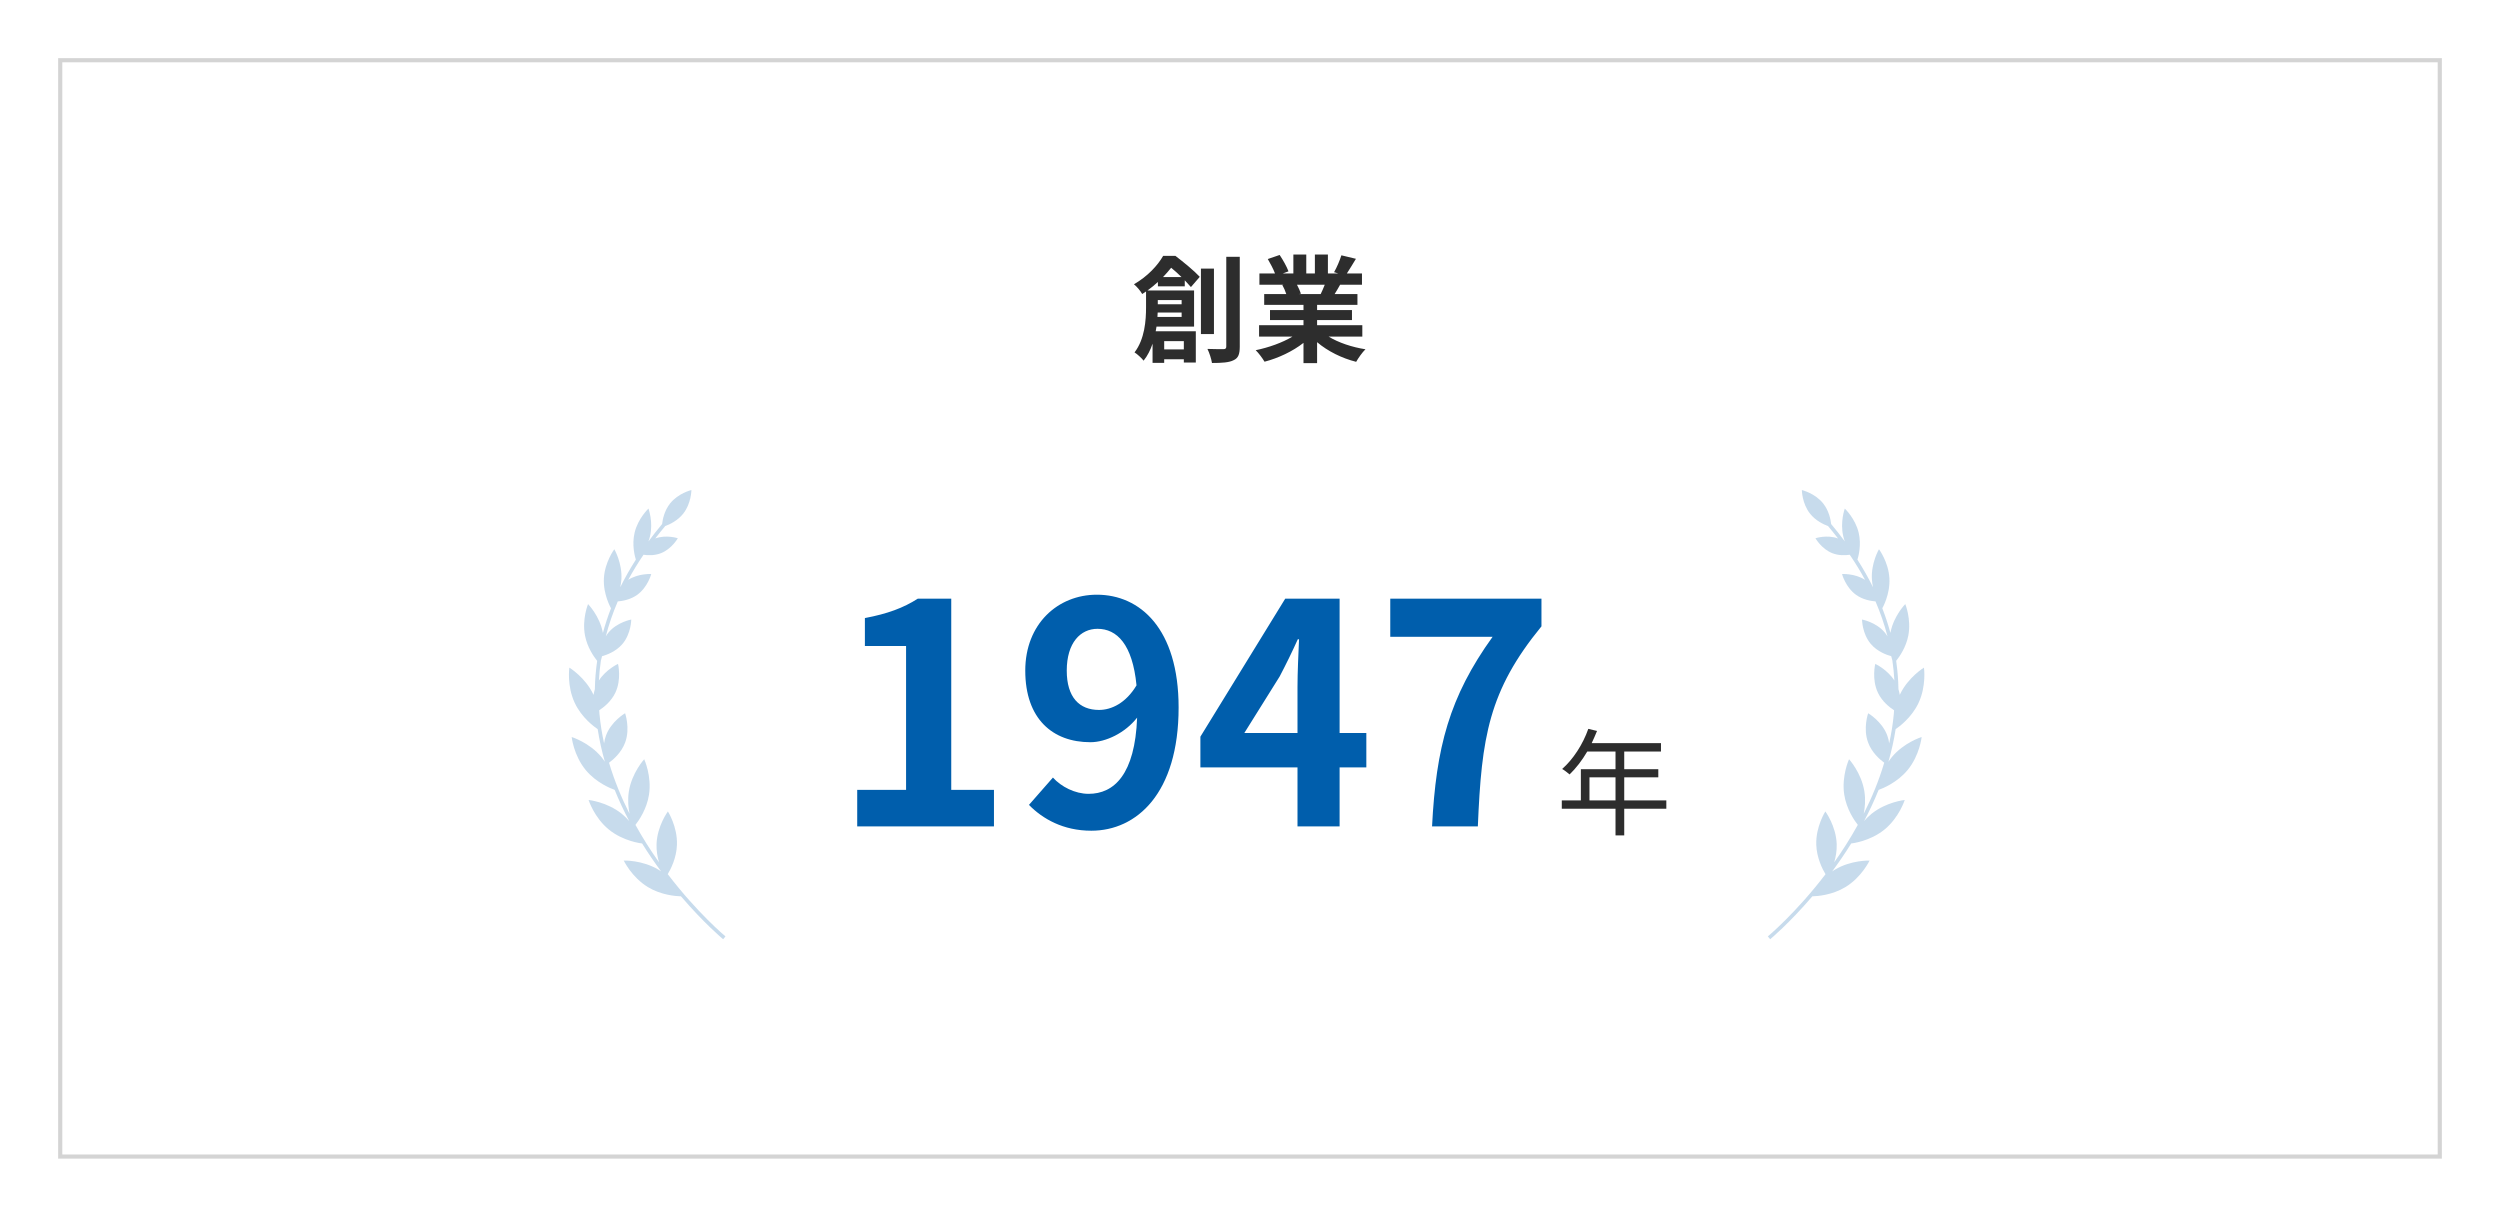 <svg width="602" height="293" viewBox="0 0 602 293" fill="none" xmlns="http://www.w3.org/2000/svg">
<g filter="url(#filter0_d_68_26)">
<rect x="14" y="14" width="574" height="265" fill="white"/>
<rect x="14.5" y="14.5" width="573" height="264" stroke="#D4D4D4"/>
</g>
<path d="M280.056 66.716H284.508C283.696 65.932 282.828 65.12 282.016 64.476C281.428 65.204 280.784 65.96 280.056 66.716ZM284.536 72.26H278.796V73.268H284.536V72.26ZM278.712 76.32H284.536V75.256H278.768C278.768 75.592 278.74 75.956 278.712 76.32ZM285.068 82.144H280.336V84.132H285.068V82.144ZM285.292 68.956H278.824V67.892C278.068 68.592 277.256 69.264 276.332 69.936H287.532V78.644H278.488C278.432 79.008 278.376 79.4 278.292 79.764H287.952V87.296H285.068V86.512H280.336V87.38H277.536V82.76C277.032 84.244 276.332 85.672 275.38 86.848C274.96 86.288 273.784 85.196 273.196 84.86C275.66 81.64 275.968 77.16 275.968 73.996V70.188C275.66 70.384 275.352 70.608 275.044 70.804C274.652 70.076 273.7 68.956 273.056 68.452C276.388 66.52 278.768 63.916 280.084 61.62H283.052C285.012 63.132 287.56 65.204 288.904 66.66L286.776 69.124C286.384 68.676 285.88 68.116 285.292 67.5V68.956ZM292.32 64.672V80.436H289.184V64.672H292.32ZM295.288 61.844H298.536V83.46C298.536 85.308 298.172 86.232 297.052 86.736C295.988 87.296 294.252 87.408 291.844 87.408C291.704 86.484 291.228 84.972 290.752 84.02C292.432 84.076 294.056 84.076 294.588 84.076C295.092 84.076 295.288 83.908 295.288 83.432V61.844ZM319.004 68.564H312.312C312.704 69.292 313.068 70.132 313.264 70.72L312.788 70.804H318.024C318.36 70.132 318.696 69.32 319.004 68.564ZM328.048 81.052H319.928C322.308 82.508 325.556 83.6 328.804 84.104C328.048 84.832 327.068 86.232 326.564 87.128C323.12 86.26 319.732 84.58 317.156 82.396V87.436H313.88V82.564C311.276 84.608 307.832 86.232 304.5 87.1C304.024 86.288 303.072 85 302.372 84.328C305.508 83.684 308.812 82.508 311.22 81.052H303.184V78.308H313.88V77.076H305.816V74.668H313.88V73.408H304.416V70.804H309.736C309.512 70.104 309.148 69.264 308.784 68.62L309.12 68.564H303.268V65.848H307.02C306.628 64.784 305.9 63.44 305.284 62.376L308.14 61.396C308.952 62.6 309.876 64.252 310.268 65.344L308.896 65.848H311.444V61.284H314.552V65.848H316.624V61.284H319.76V65.848H322.252L321.244 65.54C321.916 64.392 322.616 62.712 323.008 61.48L326.508 62.32C325.724 63.608 324.968 64.868 324.324 65.848H327.964V68.564H322.7C322.252 69.376 321.804 70.132 321.384 70.804H326.872V73.408H317.156V74.668H325.556V77.076H317.156V78.308H328.048V81.052Z" fill="#2D2D2D"/>
<path d="M206.416 199V190.194H218.182V155.562H208.266V148.828C213.742 147.792 217.516 146.386 220.994 144.166H229.06V190.194H239.346V199H206.416ZM256.874 161.482C256.874 167.92 259.908 170.954 264.644 170.954C267.678 170.954 271.156 169.252 273.672 165.034C272.71 155.118 268.936 151.418 264.274 151.418C260.204 151.418 256.874 154.748 256.874 161.482ZM262.794 200.036C255.986 200.036 251.028 197.15 247.772 193.82L253.544 187.234C255.542 189.454 258.872 191.156 262.128 191.156C268.27 191.156 273.302 186.494 273.82 172.804C270.934 176.504 266.272 178.724 262.572 178.724C253.47 178.724 246.884 173.1 246.884 161.482C246.884 150.234 254.728 143.204 264.126 143.204C274.486 143.204 283.81 151.344 283.81 170.362C283.81 191.082 273.672 200.036 262.794 200.036ZM299.636 176.504H312.438V165.33C312.438 162.148 312.66 157.19 312.808 153.934H312.512C311.18 156.894 309.7 159.928 308.146 162.888L299.636 176.504ZM312.438 199V184.792H289.054V177.392L309.478 144.166H322.576V176.504H329.014V184.792H322.576V199H312.438ZM344.84 199C345.802 179.982 348.984 167.846 359.418 153.342H334.776V144.166H371.184V150.826C358.456 166.366 356.754 177.54 355.866 199H344.84Z" fill="#005EAC"/>
<path d="M382.744 192.728H389.016V187.184H382.744V192.728ZM401.252 192.728V194.744H391.116V201.156H389.016V194.744H376.08V192.728H380.672V185.224H389.016V180.968H382.212C380.952 183.124 379.468 185.028 377.956 186.484C377.564 186.148 376.696 185.448 376.164 185.168C378.796 182.872 381.148 179.26 382.464 175.508L384.564 176.012C384.172 176.992 383.724 178 383.276 178.952H399.964V180.968H391.116V185.224H399.32V187.184H391.116V192.728H401.252Z" fill="#2D2D2D"/>
<path d="M160.794 210.5C161.555 209.232 162.902 206.57 163.01 203.43C163.163 199.042 160.83 195.395 160.83 195.395C160.83 195.395 158.249 198.87 158.096 203.261C158.04 204.87 158.318 206.375 158.693 207.643C156.742 204.893 154.81 201.88 153.015 198.633C153.874 197.534 155.743 194.813 156.278 191.368C156.98 186.86 155.123 182.823 155.123 182.823C155.123 182.823 152.125 186.106 151.423 190.617C151.116 192.59 151.299 194.472 151.599 195.964C149.658 192.132 147.948 188.014 146.656 183.664C147.707 182.897 149.642 181.223 150.539 178.792C151.805 175.373 150.523 171.749 150.523 171.749C150.523 171.749 147.191 173.676 145.928 177.099C145.693 177.736 145.547 178.376 145.462 179.003C144.959 176.679 144.568 174.303 144.346 171.875C144.32 171.596 144.313 171.313 144.29 171.033C145.458 170.27 147.158 168.895 148.141 166.876C149.736 163.597 148.819 159.865 148.819 159.865C148.819 159.865 145.941 161.178 144.212 163.87C144.3 162.257 144.463 160.655 144.695 159.059C144.783 158.773 144.881 158.422 144.976 158.009C145.997 157.733 148.31 156.93 149.896 155.055C151.981 152.584 152.007 149.184 152.007 149.184C152.007 149.184 148.65 149.792 146.568 152.262C146.304 152.574 146.075 152.899 145.873 153.234C146.604 150.4 147.566 147.595 148.761 144.819C149.951 144.725 151.834 144.383 153.427 143.246C155.978 141.419 156.82 138.23 156.82 138.23C156.82 138.23 153.776 138.026 151.273 139.628C152.373 137.597 153.603 135.581 154.957 133.586C156.027 133.745 157.597 133.803 159.111 133.225C161.757 132.207 163.215 129.61 163.215 129.61C163.215 129.61 160.416 128.678 157.783 129.666C158.556 128.665 159.352 127.667 160.187 126.672C161.254 126.279 163.163 125.395 164.508 123.704C166.472 121.237 166.491 118 166.491 118C166.491 118 163.33 118.754 161.365 121.221C159.975 122.967 159.561 125.092 159.437 126.191C158.272 127.576 157.185 128.97 156.148 130.374C156.291 129.984 156.419 129.575 156.52 129.152C157.342 125.7 156.154 122.463 156.154 122.463C156.154 122.463 153.635 124.823 152.813 128.275C152.112 131.229 152.878 134.018 153.113 134.762C151.727 136.934 150.49 139.128 149.394 141.341C149.384 141.354 149.371 141.367 149.361 141.38C149.495 140.776 149.596 140.138 149.635 139.475C149.857 135.552 147.928 132.253 147.928 132.253C147.928 132.253 145.644 135.315 145.419 139.241C145.201 143.165 147.129 146.464 147.129 146.464L147.136 146.454C146.369 148.427 145.716 150.416 145.175 152.418C145.165 152.363 145.158 152.308 145.148 152.249C144.369 148.274 141.602 145.466 141.602 145.466C141.602 145.466 140.097 149.106 140.877 153.082C141.422 155.854 142.93 158.055 143.794 159.134C143.475 161.396 143.279 163.671 143.243 165.963C143.099 166.424 142.998 166.886 142.926 167.335C142.907 167.296 142.894 167.253 142.874 167.214C140.913 163.076 137.099 160.762 137.099 160.762C137.099 160.762 136.462 165.163 138.42 169.304C140.068 172.785 143.021 174.97 143.922 175.578C144.336 178.262 144.92 180.885 145.657 183.427C145.406 183.053 145.142 182.68 144.842 182.319C141.925 178.786 137.657 177.472 137.657 177.472C137.657 177.472 138.127 181.893 141.044 185.429C143.576 188.495 147.116 189.886 148.013 190.201C149.067 192.811 150.245 195.317 151.511 197.706C150.992 197.105 150.405 196.517 149.736 195.974C146.176 193.084 141.732 192.636 141.732 192.636C141.732 192.636 143.067 196.877 146.63 199.773C150.121 202.605 154.448 203.092 154.621 203.108C156.112 205.507 157.655 207.753 159.195 209.833C158.996 209.697 158.797 209.564 158.589 209.437C154.663 207.061 150.199 207.223 150.199 207.223C150.199 207.223 152.105 211.244 156.034 213.623C159.215 215.548 162.746 215.804 163.976 215.834C169.513 222.305 174.019 226.076 174.13 226.167L174.694 225.487C174.561 225.377 167.878 219.783 160.798 210.497L160.794 210.5Z" fill="#005EAC" fill-opacity="0.22"/>
<path d="M439.575 210.5C438.815 209.232 437.47 206.57 437.359 203.43C437.206 199.042 439.543 195.395 439.543 195.395C439.543 195.395 442.121 198.87 442.278 203.261C442.333 204.87 442.052 206.375 441.68 207.643C443.632 204.893 445.564 201.88 447.359 198.633C446.501 197.534 444.631 194.813 444.096 191.368C443.394 186.86 445.251 182.823 445.251 182.823C445.251 182.823 448.25 186.106 448.952 190.617C449.259 192.59 449.076 194.472 448.776 195.964C450.721 192.132 452.428 188.014 453.721 183.664C452.67 182.897 450.734 181.223 449.837 178.792C448.57 175.373 449.853 171.749 449.853 171.749C449.853 171.749 453.185 173.676 454.452 177.099C454.687 177.736 454.834 178.376 454.918 179.003C455.421 176.679 455.813 174.303 456.035 171.875C456.061 171.596 456.067 171.313 456.09 171.033C454.922 170.27 453.221 168.895 452.239 166.876C450.643 163.597 451.56 159.865 451.56 159.865C451.56 159.865 454.439 161.178 456.168 163.87C456.08 162.257 455.917 160.655 455.685 159.059C455.597 158.773 455.499 158.422 455.405 158.009C454.383 157.733 452.069 156.93 450.483 155.055C448.397 152.584 448.374 149.184 448.374 149.184C448.374 149.184 451.73 149.792 453.815 152.262C454.08 152.574 454.308 152.899 454.51 153.234C453.779 150.4 452.816 147.595 451.622 144.819C450.431 144.725 448.547 144.383 446.955 143.246C444.402 141.419 443.56 138.23 443.56 138.23C443.56 138.23 446.605 138.026 449.109 139.628C448.009 137.597 446.778 135.581 445.424 133.586C444.353 133.745 442.784 133.803 441.269 133.225C438.622 132.207 437.163 129.61 437.163 129.61C437.163 129.61 439.964 128.678 442.598 129.666C441.824 128.665 441.028 127.667 440.192 126.672C439.125 126.279 437.216 125.395 435.871 123.704C433.906 121.237 433.886 118 433.886 118C433.886 118 437.049 118.754 439.014 121.221C440.404 122.967 440.819 125.092 440.943 126.191C442.108 127.576 443.195 128.97 444.233 130.374C444.089 129.984 443.959 129.575 443.861 129.152C443.038 125.7 444.226 122.463 444.226 122.463C444.226 122.463 446.746 124.823 447.568 128.275C448.27 131.229 447.503 134.018 447.268 134.762C448.655 136.934 449.892 139.128 450.989 141.341C450.999 141.354 451.012 141.367 451.021 141.38C450.888 140.776 450.786 140.138 450.751 139.475C450.529 135.552 452.457 132.253 452.457 132.253C452.457 132.253 454.745 135.315 454.967 139.241C455.189 143.165 453.26 146.464 453.26 146.464L453.254 146.454C454.021 148.427 454.674 150.416 455.215 152.418C455.225 152.363 455.232 152.308 455.241 152.249C456.022 148.274 458.789 145.466 458.789 145.466C458.789 145.466 460.294 149.106 459.514 153.082C458.969 155.854 457.461 158.055 456.596 159.134C456.916 161.396 457.112 163.671 457.148 165.963C457.291 166.424 457.392 166.886 457.464 167.335C457.48 167.296 457.497 167.253 457.516 167.214C459.478 163.076 463.29 160.762 463.29 160.762C463.29 160.762 463.926 165.163 461.968 169.304C460.32 172.785 457.366 174.97 456.469 175.578C456.054 178.262 455.467 180.885 454.732 183.427C454.984 183.053 455.248 182.68 455.548 182.319C458.466 178.786 462.735 177.472 462.735 177.472C462.735 177.472 462.265 181.893 459.347 185.429C456.815 188.495 453.273 189.886 452.376 190.201C451.322 192.811 450.143 195.317 448.877 197.706C449.396 197.105 449.987 196.517 450.653 195.974C454.213 193.084 458.659 192.636 458.659 192.636C458.659 192.636 457.324 196.877 453.763 199.773C450.271 202.605 445.943 203.092 445.77 203.108C444.278 205.507 442.731 207.753 441.194 209.833C441.393 209.697 441.592 209.564 441.804 209.437C445.731 207.061 450.196 207.223 450.196 207.223C450.196 207.223 448.29 211.244 444.36 213.623C441.178 215.548 437.643 215.804 436.416 215.834C430.881 222.305 426.373 226.076 426.259 226.167L425.694 225.487C425.831 225.377 432.512 219.783 439.595 210.497L439.575 210.5Z" fill="#005EAC" fill-opacity="0.22"/>
<defs>
<filter id="filter0_d_68_26" x="0" y="0" width="602" height="293" filterUnits="userSpaceOnUse" color-interpolation-filters="sRGB">
<feFlood flood-opacity="0" result="BackgroundImageFix"/>
<feColorMatrix in="SourceAlpha" type="matrix" values="0 0 0 0 0 0 0 0 0 0 0 0 0 0 0 0 0 0 127 0" result="hardAlpha"/>
<feOffset/>
<feGaussianBlur stdDeviation="7"/>
<feComposite in2="hardAlpha" operator="out"/>
<feColorMatrix type="matrix" values="0 0 0 0 0 0 0 0 0 0 0 0 0 0 0 0 0 0 0.1 0"/>
<feBlend mode="normal" in2="BackgroundImageFix" result="effect1_dropShadow_68_26"/>
<feBlend mode="normal" in="SourceGraphic" in2="effect1_dropShadow_68_26" result="shape"/>
</filter>
</defs>
</svg>
